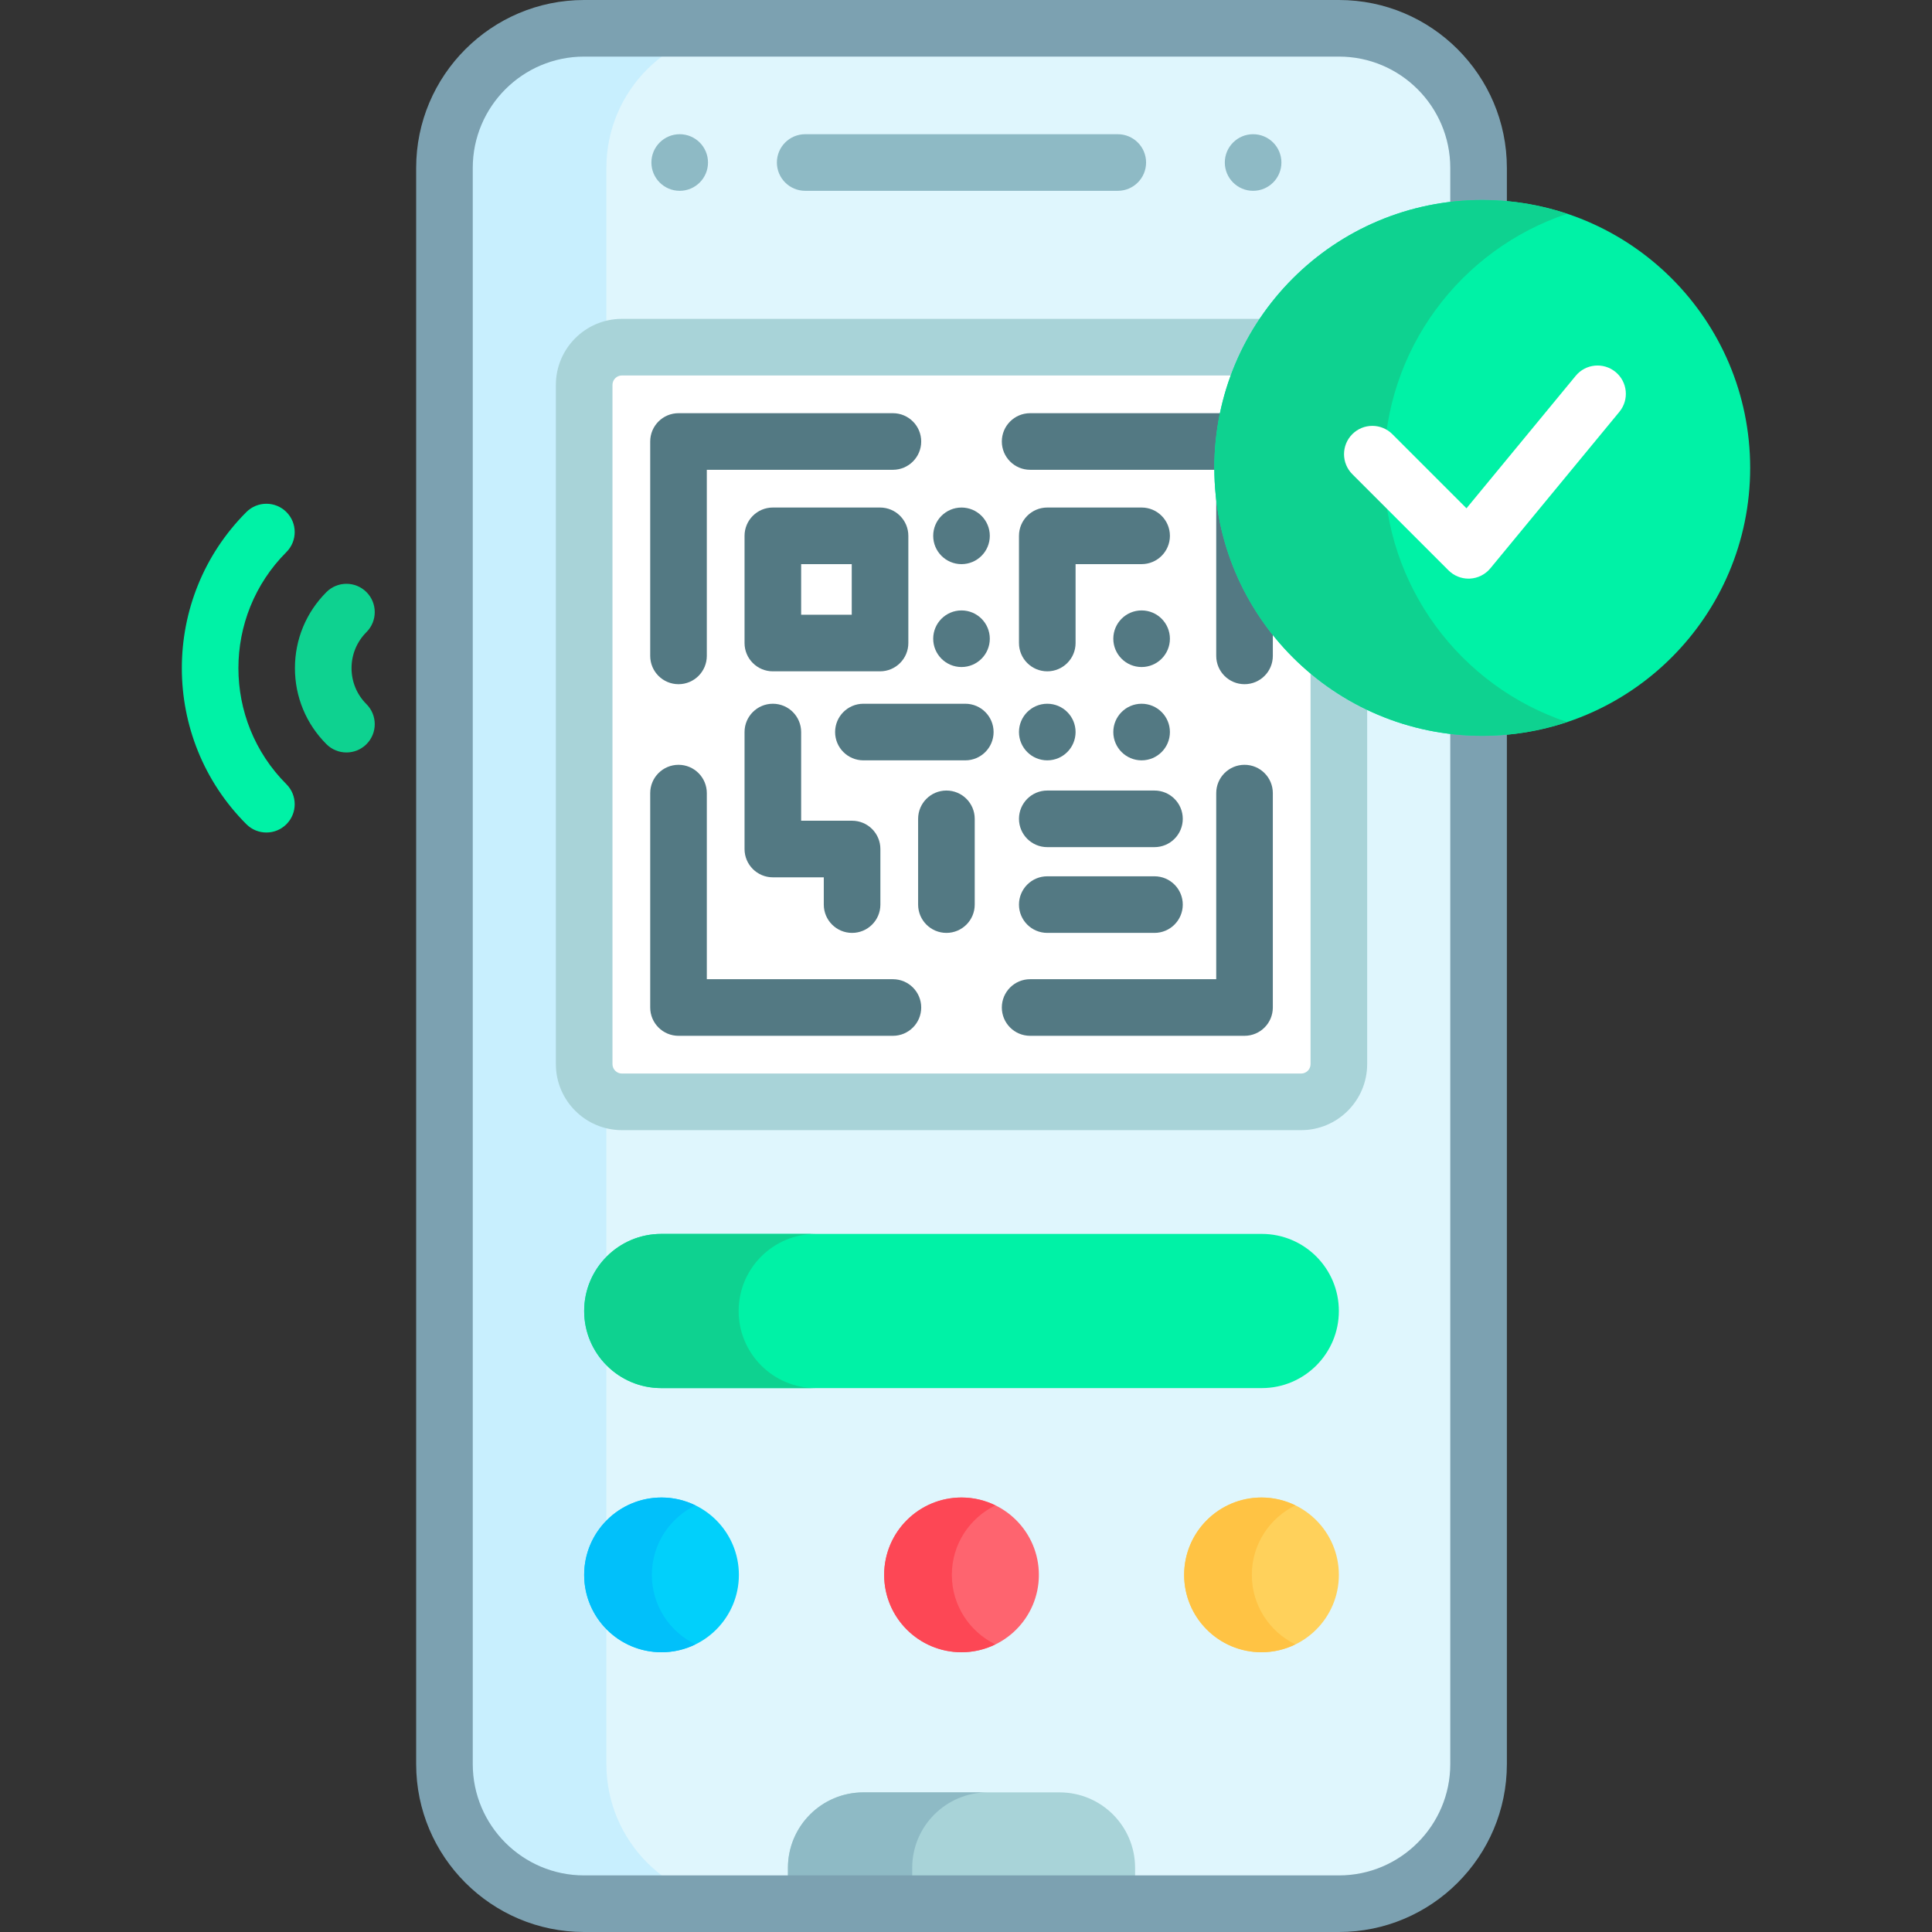 <?xml version="1.0" encoding="UTF-8"?>
<svg xmlns="http://www.w3.org/2000/svg" id="Layer_1" height="512" viewBox="0 0 512 512" width="512">
  <rect x="0" y="0" width="512" height="512" fill="#333333" stroke="none"/>
  <g>
    <g>
      <path d="m322.812 124c0-38.271 30.877-69.45 69.025-69.975v-9.525c0-20.435-16.565-37-37-37h-200.051c-20.435 0-37 16.565-37 37v423c0 20.435 16.565 37 37 37h200.051c20.435 0 37-16.565 37-37v-273.525c-38.149-.525-69.025-31.704-69.025-69.975z" fill="#dff6fd"></path>
      <g>
        <path d="m208.812 504.5h92v-9.5c0-11.046-8.954-20-20-20h-52c-11.046 0-20 8.954-20 20z" fill="#a8d3d8"></path>
      </g>
      <g>
        <path d="m261.748 475h-32.937c-11.046 0-20 8.954-20 20v9.5h32.937v-9.5c0-11.046 8.955-20 20-20z" fill="#8ebac5"></path>
      </g>
      <g>
        <path d="m160.698 467.5v-423c0-20.435 16.565-37 37-37h-42.911c-20.435 0-37 16.565-37 37v423c0 20.435 16.565 37 37 37h42.911c-20.435 0-37-16.565-37-37z" fill="#c8effe"></path>
      </g>
      <path d="m392.812 194c-2.87 0-5.694-.194-8.475-.531v274.031c0 16.266-13.233 29.5-29.5 29.5h-200.051c-16.267 0-29.5-13.234-29.5-29.5v-423c0-16.266 13.233-29.5 29.5-29.5h200.051c16.267 0 29.5 13.234 29.5 29.5v10.031c2.781-.337 5.605-.531 8.475-.531 2.201 0 4.375.115 6.525.315v-9.815c0-24.538-19.962-44.5-44.5-44.5h-200.051c-24.538 0-44.5 19.962-44.5 44.5v423c0 24.538 19.962 44.5 44.5 44.5h200.051c24.538 0 44.5-19.962 44.5-44.5v-273.815c-2.15.2-4.324.315-6.525.315z" fill="#7ca1b1"></path>
      <g>
        <g>
          <path d="m296.225 50.568h-82.841c-4.143 0-7.5-3.358-7.5-7.5s3.357-7.5 7.5-7.5h82.841c4.143 0 7.5 3.358 7.5 7.5s-3.358 7.5-7.5 7.5z" fill="#8ebac5"></path>
        </g>
        <g fill="#8ebac5">
          <circle cx="180.128" cy="43.068" r="7.5"></circle>
          <circle cx="332.088" cy="43.068" r="7.5"></circle>
        </g>
      </g>
    </g>
    <g>
      <path d="m322.812 124c0-11.527 2.818-22.401 7.774-32h-165.774c-5.523 0-10 4.477-10 10v180c0 5.523 4.477 10 10 10h180c5.523 0 10-4.477 10-10v-99.259c-19.239-12.488-32-34.146-32-58.741z" fill="#fff"></path>
      <path d="m347.312 177.13v104.87c0 1.378-1.122 2.5-2.5 2.5h-180c-1.378 0-2.5-1.122-2.5-2.5v-180c0-1.378 1.122-2.5 2.5-2.5h162.435c2.001-5.339 4.636-10.368 7.814-15h-170.249c-9.649 0-17.5 7.851-17.5 17.5v180c0 9.649 7.851 17.5 17.5 17.5h180c9.649 0 17.5-7.851 17.5-17.5v-95.005c-5.431-2.64-10.462-5.973-15-9.865z" fill="#a8d3d8"></path>
      <g>
        <g>
          <path d="m322.812 124c0-4.971.53-9.819 1.52-14.5h-51.338c-4.142 0-7.5 3.358-7.5 7.5s3.358 7.5 7.5 7.5h49.318v49.318c0 4.142 3.358 7.5 7.5 7.5s7.5-3.358 7.5-7.5v-7.231c-9.082-11.808-14.5-26.573-14.5-42.587z" fill="#537983"></path>
          <g>
            <path d="m179.812 181.318c-4.142 0-7.5-3.358-7.5-7.5v-56.818c0-4.142 3.358-7.5 7.5-7.5h56.818c4.142 0 7.5 3.358 7.5 7.5s-3.358 7.5-7.5 7.5h-49.318v49.318c0 4.142-3.358 7.5-7.5 7.5z" fill="#537983"></path>
          </g>
          <g>
            <path d="m329.812 274.5h-56.818c-4.142 0-7.5-3.358-7.5-7.5s3.358-7.5 7.5-7.5h49.318v-49.318c0-4.142 3.358-7.5 7.5-7.5s7.5 3.358 7.5 7.5v56.818c0 4.142-3.358 7.5-7.5 7.5z" fill="#537983"></path>
          </g>
          <g>
            <path d="m236.63 274.5h-56.818c-4.142 0-7.5-3.358-7.5-7.5v-56.818c0-4.142 3.358-7.5 7.5-7.5s7.5 3.358 7.5 7.5v49.318h49.318c4.142 0 7.5 3.358 7.5 7.5s-3.358 7.5-7.5 7.5z" fill="#537983"></path>
          </g>
        </g>
        <g>
          <path d="m233.221 177.909h-28.409c-4.142 0-7.5-3.358-7.5-7.5v-28.409c0-4.142 3.358-7.5 7.5-7.5h28.409c4.142 0 7.5 3.358 7.5 7.5v28.409c0 4.142-3.358 7.5-7.5 7.5zm-20.909-15h13.409v-13.409h-13.409z" fill="#537983"></path>
        </g>
        <g>
          <path d="m305.948 224.5h-28.409c-4.142 0-7.5-3.358-7.5-7.5s3.358-7.5 7.5-7.5h28.409c4.142 0 7.5 3.358 7.5 7.5s-3.358 7.5-7.5 7.5z" fill="#537983"></path>
        </g>
        <g>
          <path d="m277.539 177.909c-4.142 0-7.5-3.358-7.5-7.5v-28.409c0-4.142 3.358-7.5 7.5-7.5h25c4.142 0 7.5 3.358 7.5 7.5s-3.358 7.5-7.5 7.5h-17.5v20.909c0 4.142-3.358 7.5-7.5 7.5z" fill="#537983"></path>
        </g>
        <g>
          <path d="m305.948 247.227h-28.409c-4.142 0-7.5-3.358-7.5-7.5s3.358-7.5 7.5-7.5h28.409c4.142 0 7.5 3.358 7.5 7.5s-3.358 7.5-7.5 7.5z" fill="#537983"></path>
        </g>
        <g>
          <path d="m225.812 247.227c-4.142 0-7.5-3.358-7.5-7.5v-7.227h-13.5c-4.142 0-7.5-3.358-7.5-7.5v-31c0-4.142 3.358-7.5 7.5-7.5s7.5 3.358 7.5 7.5v23.5h13.5c4.142 0 7.5 3.358 7.5 7.5v14.727c0 4.142-3.358 7.5-7.5 7.5z" fill="#537983"></path>
        </g>
        <g>
          <path d="m255.812 201.5h-27c-4.142 0-7.5-3.358-7.5-7.5s3.358-7.5 7.5-7.5h27c4.142 0 7.5 3.358 7.5 7.5s-3.358 7.5-7.5 7.5z" fill="#537983"></path>
        </g>
        <g>
          <path d="m250.812 247.227c-4.142 0-7.5-3.358-7.5-7.5v-22.727c0-4.142 3.358-7.5 7.5-7.5s7.5 3.358 7.5 7.5v22.727c0 4.142-3.358 7.5-7.5 7.5z" fill="#537983"></path>
        </g>
      </g>
    </g>
    <g>
      <g>
        <path d="m334.382 367.86h-159.14c-11.283 0-20.43-9.147-20.43-20.43 0-11.283 9.147-20.43 20.43-20.43h159.14c11.283 0 20.43 9.147 20.43 20.43 0 11.283-9.147 20.43-20.43 20.43z" fill="#00f2a6"></path>
      </g>
    </g>
    <g>
      <path d="m195.748 347.43c0-11.283 9.147-20.43 20.43-20.43h-40.937c-11.283 0-20.43 9.147-20.43 20.43 0 11.283 9.147 20.43 20.43 20.43h40.937c-11.283 0-20.43-9.147-20.43-20.43z" fill="#0ed290"></path>
    </g>
    <g>
      <g>
        <circle cx="392.812" cy="124" fill="#00f2a6" r="71"></circle>
      </g>
      <g>
        <path d="m366.78 124c0-31.346 20.322-57.928 48.503-67.34-7.064-2.361-14.613-3.66-22.471-3.66-39.212 0-71 31.788-71 71s31.788 71 71 71c7.858 0 15.407-1.299 22.471-3.66-28.181-9.412-48.503-35.994-48.503-67.34z" fill="#0ed290"></path>
      </g>
      <g>
        <path d="m389.17 153.346c-1.984 0-3.893-.787-5.303-2.197l-25.487-25.487c-2.929-2.929-2.929-7.678 0-10.606 2.929-2.929 7.678-2.929 10.606 0l19.649 19.649 28.945-35.109c2.635-3.196 7.361-3.651 10.558-1.016 3.196 2.635 3.651 7.362 1.016 10.558l-34.197 41.479c-1.345 1.631-3.316 2.619-5.428 2.72-.119.006-.239.009-.359.009z" fill="#fff"></path>
      </g>
    </g>
    <g>
      <circle cx="175.312" cy="417.36" fill="#01d0fb" r="20.5"></circle>
    </g>
    <g>
      <path d="m172.748 417.36c0-8.101 4.711-15.084 11.532-18.413-2.712-1.324-5.747-2.087-8.968-2.087-11.322 0-20.5 9.178-20.5 20.5s9.178 20.5 20.5 20.5c3.221 0 6.256-.764 8.968-2.087-6.821-3.329-11.532-10.312-11.532-18.413z" fill="#01c0fa"></path>
    </g>
    <g>
      <circle cx="334.312" cy="417.36" fill="#ffd15b" r="20.5"></circle>
    </g>
    <g>
      <path d="m331.748 417.36c0-8.101 4.711-15.084 11.532-18.413-2.712-1.324-5.747-2.087-8.968-2.087-11.322 0-20.5 9.178-20.5 20.5s9.178 20.5 20.5 20.5c3.221 0 6.256-.764 8.968-2.087-6.821-3.329-11.532-10.312-11.532-18.413z" fill="#ffc344"></path>
    </g>
    <g>
      <circle cx="254.812" cy="417.36" fill="#fe646f" r="20.5"></circle>
    </g>
    <g>
      <path d="m252.248 417.36c0-8.101 4.711-15.084 11.532-18.413-2.712-1.324-5.747-2.087-8.968-2.087-11.322 0-20.5 9.178-20.5 20.5s9.178 20.5 20.5 20.5c3.221 0 6.256-.764 8.968-2.087-6.821-3.329-11.532-10.312-11.532-18.413z" fill="#fd4755"></path>
    </g>
    <g>
      <g>
        <path d="m70.598 220.625c-1.919 0-3.839-.732-5.303-2.197-22.809-22.81-22.809-59.923 0-82.731 2.929-2.929 7.678-2.929 10.606 0 2.929 2.929 2.929 7.678 0 10.606-16.96 16.96-16.96 44.558 0 61.519 2.929 2.929 2.929 7.678 0 10.606-1.464 1.465-3.384 2.197-5.303 2.197z" fill="#00f2a6"></path>
      </g>
      <g>
        <path d="m91.812 199.412c-1.919 0-3.839-.732-5.303-2.197-5.383-5.383-8.348-12.54-8.348-20.152 0-7.613 2.965-14.77 8.348-20.152 2.929-2.929 7.678-2.93 10.606 0 2.929 2.929 2.929 7.678 0 10.607-2.55 2.549-3.954 5.939-3.954 9.545s1.404 6.996 3.954 9.546c2.929 2.929 2.929 7.678 0 10.606-1.464 1.464-3.384 2.197-5.303 2.197z" fill="#0ed290"></path>
      </g>
    </g>
    <g fill="#537983">
      <circle cx="302.538" cy="169.27" r="7.5"></circle>
      <circle cx="302.538" cy="194" r="7.5"></circle>
      <circle cx="277.538" cy="194" r="7.5"></circle>
      <circle cx="254.808" cy="142.003" r="7.5"></circle>
      <circle cx="254.808" cy="169.27" r="7.5"></circle>
    </g>
  </g>
</svg>
